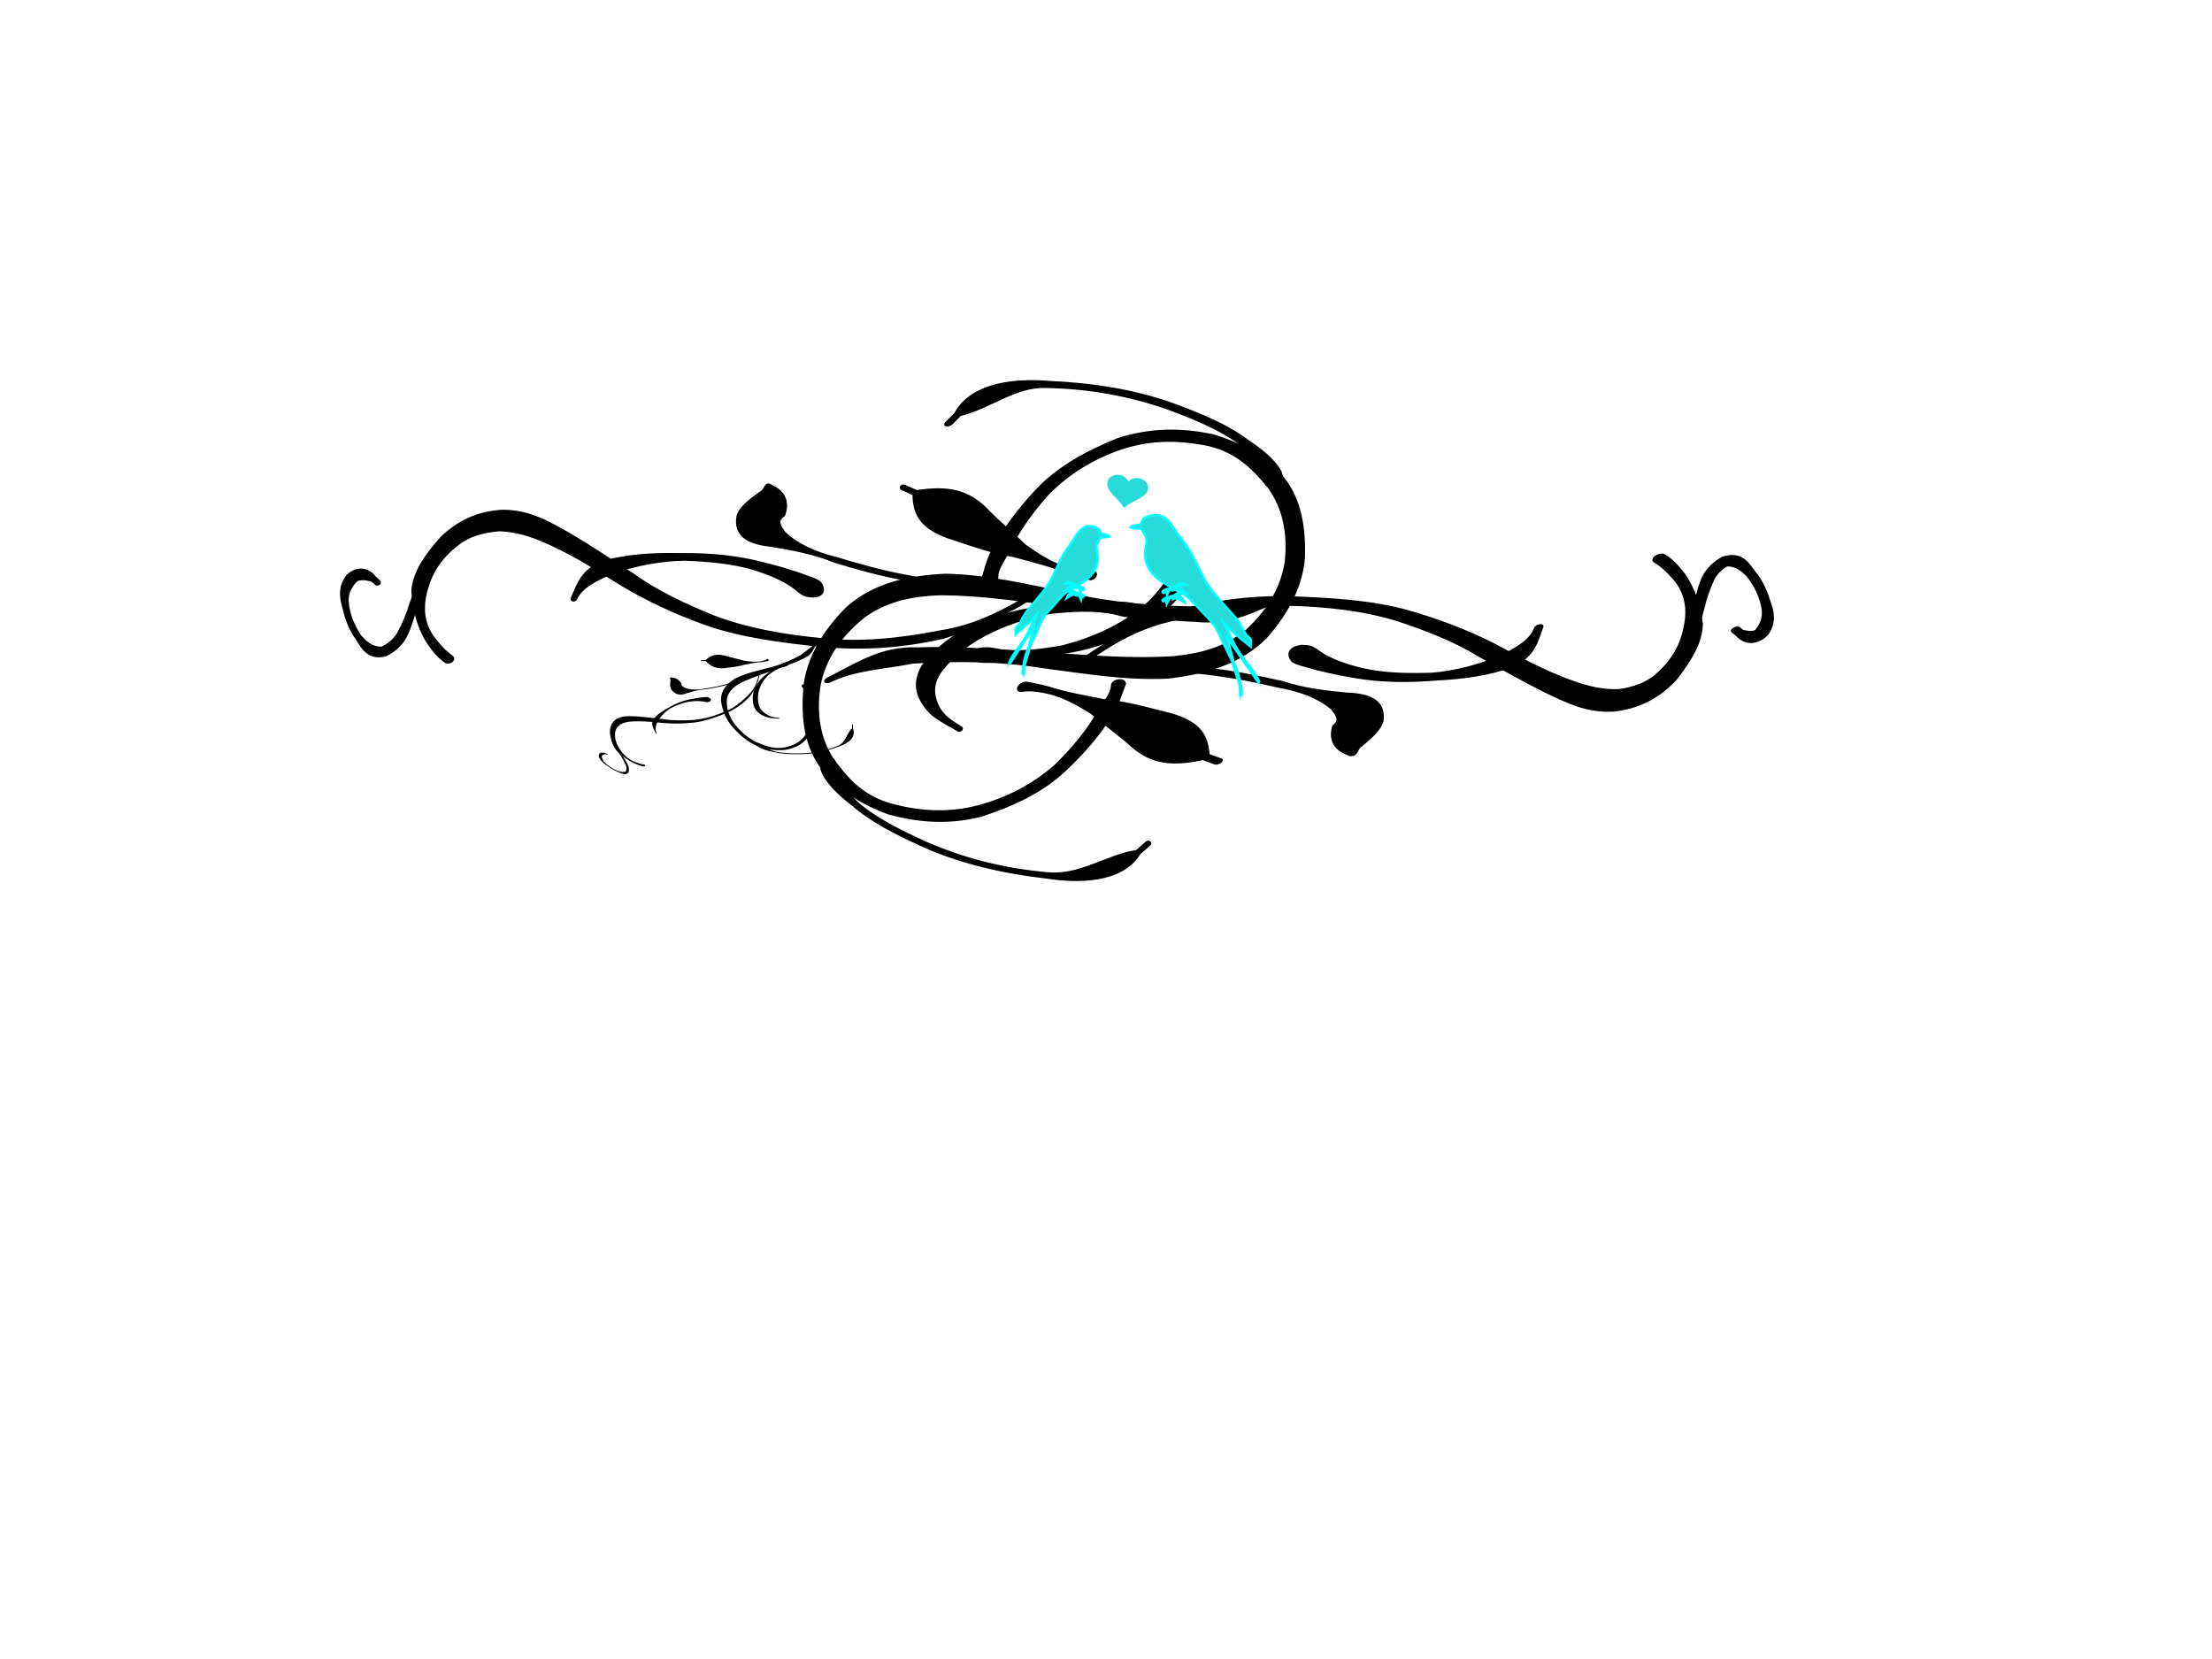 <?xml version="1.0"?><svg width="640" height="480" xmlns="http://www.w3.org/2000/svg" xmlns:xlink="http://www.w3.org/1999/xlink">
 <title>love birds on a branch</title>
 <g>
  <title>Layer 1</title>
  <defs>
   <filter id="svg_682">
    <feGaussianBlur id="svg_683" stdDeviation="0.028"/>
   </filter>
   <pattern id="svg_482" patternTransform="translate(-84.138 510.395)" xlink:href="#svg_511"/>
   <pattern id="svg_676" patternTransform="matrix(0.88 0 0 0.88 -58.848 577.678)" xlink:href="#svg_511"/>
   <pattern id="svg_674" patternTransform="matrix(0.88 0 0 0.88 -58.848 577.678)" xlink:href="#svg_511"/>
   <pattern id="svg_672" patternTransform="matrix(0.88 0 0 0.88 -58.848 577.678)" xlink:href="#svg_511"/>
   <pattern id="svg_670" patternTransform="matrix(0.88 0 0 0.88 -58.848 577.678)" xlink:href="#svg_511"/>
   <pattern id="svg_668" patternTransform="matrix(0.88 0 0 0.88 -58.848 577.678)" xlink:href="#svg_511"/>
   <pattern id="svg_681" patternTransform="translate(0.067 0.067)" xlink:href="#svg_736"/>
   <pattern id="svg_736" patternTransform="translate(-79.949 517.532)" xlink:href="#svg_684"/>
   <pattern id="svg_507" patternTransform="translate(-212.763 474.817)" xlink:href="#svg_712"/>
   <pattern id="svg_509" patternTransform="matrix(0.894 0 0 0.816 -53.447 517.427)" xlink:href="#svg_735"/>
   <pattern id="svg_735" patternTransform="matrix(0.894 0 0 0.816 -50.365 517.419)" xlink:href="#svg_723"/>
   <pattern id="svg_723" patternTransform="matrix(0.692 0 0 0.692 3.54248e-007 -1.90234e-005)" xlink:href="#svg_724"/>
   <pattern id="svg_726" patternTransform="matrix(0.732 0 0 0.715 -6.45752e-007 1.75391e-005)" xlink:href="#svg_727"/>
   <pattern id="svg_727" patternUnits="userSpaceOnUse" patternTransform="matrix(0.732 0 0 0.715 -50.326 517.536)" width="3.551" height="3.636">
    <path id="svg_734" fill="#800000" d="m2.198,0.292c0.286,0.319 0.363,0.78 0.173,1.03c-0.19,0.25 -0.577,0.194 -0.863,-0.125c-0.286,-0.319 -0.363,-0.78 -0.173,-1.03c0.19,-0.25 0.577,-0.194 0.863,0.125z"/>
    <path id="svg_733" fill="#800000" d="m1.26,2.078c-0.269,0.374 -0.687,0.54 -0.933,0.371c-0.246,-0.169 -0.227,-0.609 0.042,-0.982c0.269,-0.374 0.687,-0.54 0.933,-0.371c0.246,0.169 0.227,0.609 -0.042,0.982z"/>
    <path id="svg_732" fill="#800000" d="m2.096,3.118c-0.376,0.132 -0.735,-0.037 -0.802,-0.378c-0.067,-0.341 0.184,-0.725 0.56,-0.857c0.376,-0.132 0.735,0.037 0.802,0.378c0.067,0.341 -0.184,0.725 -0.56,0.857z"/>
    <path id="svg_731" fill="#800000" d="m0.905,0.6c-0.074,0.344 -0.331,0.632 -0.574,0.644c-0.243,0.012 -0.38,-0.256 -0.305,-0.6c0.074,-0.344 0.331,-0.632 0.574,-0.644c0.243,-0.012 0.38,0.256 0.305,0.6z"/>
    <path id="svg_730" fill="#800000" d="m3.13,1.487c-0.278,0.132 -0.543,-0.037 -0.592,-0.378c-0.049,-0.341 0.136,-0.725 0.414,-0.857c0.278,-0.132 0.543,0.037 0.592,0.378c0.049,0.341 -0.136,0.725 -0.414,0.857z"/>
    <path id="svg_729" fill="#800000" d="m3.519,2.719c0.036,0.351 -0.117,0.72 -0.341,0.824c-0.224,0.104 -0.435,-0.096 -0.471,-0.447c-0.036,-0.351 0.117,-0.72 0.341,-0.824c0.224,-0.104 0.435,0.096 0.471,0.447z"/>
    <path id="svg_728" fill="#800000" d="m0.481,3.627c-0.323,-0.051 -0.533,-0.301 -0.47,-0.558c0.063,-0.257 0.375,-0.424 0.698,-0.373c0.323,0.051 0.533,0.301 0.47,0.558c-0.063,0.257 -0.375,0.424 -0.698,0.373z"/>
   </pattern>
   <pattern id="svg_724" patternUnits="userSpaceOnUse" patternTransform="matrix(0.692 0 0 0.692 -50.326 517.536)" width="2.6" height="2.599">
    <rect id="svg_725" fill="url(#svg_726)" x="0" y="0" width="2.6" height="2.599"/>
   </pattern>
   <pattern id="svg_721" patternUnits="userSpaceOnUse" patternTransform="translate(-50.326 517.536)" width="1.8" height="1.8">
    <rect id="svg_722" fill="url(#svg_723)" x="0" y="0" width="1.8" height="1.8"/>
   </pattern>
   <pattern id="svg_712" patternUnits="userSpaceOnUse" patternTransform="translate(-50.418 517.402)" width="2.341" height="2.175">
    <path id="svg_720" fill="#333333" d="m0.647,0.543c-0.085,0.118 -0.216,0.198 -0.345,0.21c-0.129,0.012 -0.236,-0.047 -0.281,-0.153c-0.044,-0.106 -0.02,-0.245 0.065,-0.363c0.085,-0.118 0.216,-0.198 0.345,-0.21c0.129,-0.012 0.236,0.047 0.281,0.153c0.044,0.106 0.02,0.245 -0.065,0.363z"/>
    <path id="svg_719" fill="#333333" d="m0.801,1.027c0.08,0.127 0.097,0.272 0.043,0.38c-0.054,0.108 -0.169,0.163 -0.303,0.145c-0.134,-0.019 -0.266,-0.108 -0.346,-0.235c-0.08,-0.127 -0.097,-0.272 -0.043,-0.38c0.054,-0.108 0.169,-0.163 0.303,-0.145c0.134,0.019 0.266,0.108 0.346,0.235z"/>
    <path id="svg_718" fill="#333333" d="m1.504,0.314c0.105,0.151 0.142,0.333 0.098,0.476c-0.044,0.143 -0.164,0.226 -0.313,0.218c-0.149,-0.008 -0.306,-0.106 -0.411,-0.258c-0.105,-0.151 -0.142,-0.333 -0.098,-0.476c0.044,-0.143 0.164,-0.226 0.313,-0.218c0.149,0.008 0.306,0.106 0.411,0.258z"/>
    <path id="svg_717" fill="#333333" d="m0.42,2.175c-0.138,0 -0.265,-0.053 -0.334,-0.139c-0.069,-0.086 -0.069,-0.193 -0,-0.279c0.069,-0.086 0.196,-0.14 0.334,-0.14c0.138,-0 0.265,0.053 0.334,0.139c0.069,0.086 0.069,0.193 0,0.279c-0.069,0.086 -0.196,0.14 -0.334,0.14z"/>
    <path id="svg_716" fill="#333333" d="m1.539,1.831c-0.137,0.103 -0.304,0.143 -0.439,0.107c-0.135,-0.036 -0.216,-0.144 -0.214,-0.283c0.002,-0.139 0.088,-0.287 0.225,-0.39c0.137,-0.103 0.304,-0.143 0.439,-0.107c0.135,0.036 0.216,0.144 0.214,0.283c-0.002,0.139 -0.088,0.287 -0.225,0.39z"/>
    <path id="svg_715" fill="#333333" d="m2.219,0.55c-0.082,0.116 -0.201,0.189 -0.313,0.192c-0.112,0.003 -0.199,-0.066 -0.229,-0.179c-0.03,-0.113 0.003,-0.255 0.085,-0.371c0.082,-0.116 0.201,-0.189 0.313,-0.192c0.112,-0.003 0.199,0.066 0.229,0.179c0.03,0.113 -0.003,0.255 -0.085,0.371z"/>
    <path id="svg_714" fill="#333333" d="m2.302,1.878c-0.052,0.129 -0.148,0.226 -0.252,0.255c-0.104,0.029 -0.2,-0.015 -0.251,-0.115c-0.052,-0.1 -0.051,-0.241 0.001,-0.37c0.052,-0.129 0.148,-0.226 0.252,-0.255c0.104,-0.029 0.2,0.015 0.251,0.115c0.052,0.1 0.051,0.241 -0.001,0.37z"/>
    <path id="svg_713" fill="#333333" d="m2.032,0.805c0.112,0.007 0.213,0.058 0.265,0.134c0.052,0.076 0.046,0.165 -0.015,0.233c-0.061,0.069 -0.167,0.106 -0.28,0.099c-0.112,-0.007 -0.213,-0.058 -0.265,-0.134c-0.052,-0.076 -0.046,-0.165 0.015,-0.233c0.061,-0.069 0.167,-0.106 0.28,-0.099z"/>
   </pattern>
   <pattern id="svg_497" patternUnits="userSpaceOnUse" patternTransform="translate(-50.394 512.782)" width="4" height="4">
    <g id="svg_703" fill="#800000">
     <path id="svg_711" fill="#800000" d="m1.12,0.968c-0.234,0.33 -0.636,0.464 -0.898,0.3c-0.262,-0.166 -0.285,-0.567 -0.051,-0.899c0.234,-0.33 0.636,-0.464 0.898,-0.3c0.262,0.166 0.285,0.567 0.051,0.899z"/>
     <path id="svg_710" fill="#800000" d="m1.36,1.871c0.203,0.37 0.132,0.783 -0.16,0.92c-0.291,0.139 -0.692,-0.047 -0.896,-0.417c-0.203,-0.37 -0.132,-0.781 0.16,-0.92c0.291,-0.139 0.692,0.047 0.896,0.417z"/>
     <path id="svg_709" fill="#800000" d="m2.605,0.59c0.267,0.442 0.238,0.973 -0.065,1.186c-0.303,0.215 -0.766,0.03 -1.033,-0.412c-0.267,-0.442 -0.238,-0.973 0.065,-1.186c0.303,-0.215 0.765,-0.03 1.033,0.412z"/>
     <path id="svg_708" fill="#800000" d="m0.648,3.979c-0.365,-0.011 -0.655,-0.252 -0.648,-0.539c0.008,-0.285 0.31,-0.508 0.675,-0.496c0.365,0.011 0.655,0.252 0.648,0.537c-0.008,0.285 -0.31,0.509 -0.675,0.498z"/>
     <path id="svg_707" fill="#800000" d="m2.59,3.399c-0.372,0.283 -0.831,0.271 -1.026,-0.024c-0.195,-0.295 -0.052,-0.763 0.32,-1.045c0.372,-0.281 0.831,-0.271 1.026,0.024c0.195,0.295 0.052,0.763 -0.32,1.045z"/>
     <path id="svg_706" fill="#800000" d="m3.822,1.063c-0.227,0.325 -0.583,0.434 -0.795,0.244c-0.212,-0.188 -0.201,-0.607 0.026,-0.932c0.227,-0.325 0.583,-0.434 0.795,-0.244c0.212,0.188 0.201,0.607 -0.026,0.932z"/>
     <path id="svg_705" fill="#800000" d="m3.899,3.529c-0.148,0.364 -0.46,0.558 -0.695,0.433c-0.235,-0.126 -0.306,-0.521 -0.158,-0.887c0.148,-0.364 0.46,-0.557 0.695,-0.433c0.236,0.126 0.306,0.523 0.158,0.887z"/>
     <path id="svg_704" fill="#800000" d="m3.488,1.527c0.298,0.03 0.523,0.246 0.503,0.485c-0.02,0.237 -0.278,0.407 -0.576,0.377c-0.298,-0.03 -0.523,-0.246 -0.503,-0.485c0.02,-0.238 0.278,-0.407 0.576,-0.377z"/>
    </g>
   </pattern>
   <pattern id="svg_494" patternUnits="userSpaceOnUse" patternTransform="translate(-50.633 507.297)" width="4.532" height="4.509">
    <g id="svg_693">
     <path id="svg_702" fill="#800000" d="m0.79,2.826c-0.436,0 -0.79,-0.235 -0.79,-0.524c-0,-0.29 0.353,-0.525 0.79,-0.525c0.436,-0 0.79,0.235 0.79,0.524c0,0.29 -0.353,0.525 -0.79,0.525z"/>
     <path id="svg_701" fill="#800000" d="m3.826,1.481c-0.454,0.316 -0.898,0.297 -0.992,-0.043c-0.093,-0.34 0.2,-0.872 0.654,-1.188c0.454,-0.316 0.898,-0.297 0.992,0.043c0.093,0.34 -0.2,0.872 -0.654,1.188z"/>
     <path id="svg_700" fill="#800000" d="m2.314,1.647c0.327,0.029 0.579,0.331 0.564,0.674c-0.015,0.343 -0.292,0.598 -0.619,0.569c-0.327,-0.029 -0.579,-0.331 -0.564,-0.674c0.015,-0.343 0.292,-0.598 0.619,-0.569z"/>
     <path id="svg_699" fill="#800000" d="m3.742,2.779c-0.436,0 -0.79,-0.235 -0.79,-0.524c-0,-0.29 0.353,-0.525 0.79,-0.525c0.436,-0 0.79,0.235 0.79,0.524c0,0.29 -0.353,0.525 -0.79,0.525z"/>
     <path id="svg_698" fill="#800000" d="m2.79,0.79c0,0.436 -0.235,0.79 -0.524,0.79c-0.29,0 -0.525,-0.353 -0.525,-0.79c-0,-0.436 0.235,-0.79 0.524,-0.79c0.29,-0 0.525,0.353 0.525,0.79z"/>
     <path id="svg_697" fill="#800000" d="m2.814,3.718c0,0.436 -0.235,0.79 -0.524,0.79c-0.29,0 -0.525,-0.353 -0.525,-0.79c-0,-0.436 0.235,-0.79 0.524,-0.79c0.29,-0 0.525,0.353 0.525,0.79l-0,0z"/>
     <path id="svg_696" fill="#800000" d="m1.05,4.281c-0.454,0.316 -0.898,0.297 -0.992,-0.043c-0.093,-0.34 0.2,-0.872 0.654,-1.188c0.454,-0.316 0.898,-0.297 0.992,0.043c0.093,0.34 -0.2,0.872 -0.654,1.188z"/>
     <path id="svg_695" fill="#800000" d="m1.497,0.72c0.316,0.454 0.297,0.898 -0.043,0.992c-0.34,0.093 -0.872,-0.2 -1.188,-0.654c-0.316,-0.454 -0.297,-0.898 0.043,-0.992c0.34,-0.093 0.872,0.2 1.188,0.654z"/>
     <path id="svg_694" fill="#800000" d="m4.25,3.45c0.316,0.454 0.297,0.898 -0.043,0.992c-0.34,0.093 -0.872,-0.2 -1.188,-0.654c-0.316,-0.454 -0.297,-0.898 0.043,-0.992c0.34,-0.093 0.872,0.2 1.188,0.654z"/>
    </g>
   </pattern>
   <pattern id="svg_684" patternUnits="userSpaceOnUse" patternTransform="translate(-82.239 518.899)" width="5.6" height="5.603">
    <path id="svg_692" fill="#800000" d="m1.549,1.402c-0.202,0.304 -0.517,0.51 -0.826,0.54c-0.309,0.03 -0.565,-0.121 -0.671,-0.395c-0.106,-0.274 -0.047,-0.63 0.156,-0.934c0.202,-0.304 0.517,-0.51 0.826,-0.54c0.309,-0.03 0.565,0.121 0.671,0.395c0.106,0.274 0.047,0.63 -0.156,0.934z"/>
    <path id="svg_691" fill="#800000" d="m1.989,2.646c0.192,0.326 0.231,0.699 0.103,0.978c-0.128,0.278 -0.404,0.42 -0.725,0.372c-0.32,-0.048 -0.635,-0.279 -0.827,-0.606c-0.192,-0.326 -0.231,-0.699 -0.103,-0.978c0.128,-0.279 0.404,-0.42 0.725,-0.372c0.32,0.048 0.635,0.279 0.827,0.606z"/>
    <path id="svg_690" fill="#740000" d="m3.598,0.664c0.251,0.389 0.341,0.856 0.234,1.225c-0.106,0.369 -0.392,0.583 -0.749,0.562c-0.357,-0.021 -0.732,-0.274 -0.983,-0.664c-0.251,-0.389 -0.341,-0.856 -0.234,-1.225c0.106,-0.369 0.392,-0.583 0.749,-0.562c0.357,0.021 0.732,0.274 0.983,0.664z"/>
    <path id="svg_689" fill="#7b0000" d="m1.004,5.603c-0.329,0 -0.633,-0.136 -0.798,-0.359c-0.165,-0.223 -0.165,-0.497 -0,-0.719c0.165,-0.223 0.469,-0.36 0.798,-0.36c0.329,-0 0.633,0.136 0.798,0.359c0.165,0.223 0.165,0.497 0,0.719c-0.165,0.223 -0.469,0.36 -0.798,0.36z"/>
    <path id="svg_688" fill="#800000" d="m3.682,4.717c-0.327,0.264 -0.728,0.369 -1.049,0.276c-0.322,-0.093 -0.517,-0.371 -0.511,-0.728c0.006,-0.357 0.211,-0.74 0.539,-1.003c0.327,-0.264 0.728,-0.369 1.049,-0.276c0.322,0.093 0.517,0.371 0.511,0.728c-0.006,0.357 -0.211,0.74 -0.539,1.003z"/>
    <path id="svg_687" fill="#800000" d="m5.307,1.418c-0.196,0.299 -0.482,0.487 -0.749,0.494c-0.268,0.007 -0.476,-0.169 -0.547,-0.461c-0.071,-0.292 0.006,-0.656 0.203,-0.954c0.196,-0.299 0.482,-0.487 0.749,-0.494c0.268,-0.007 0.476,0.169 0.547,0.461c0.071,0.292 -0.006,0.656 -0.203,0.954z"/>
    <path id="svg_686" fill="#800000" d="m5.506,4.838c-0.125,0.332 -0.354,0.582 -0.603,0.656c-0.248,0.074 -0.478,-0.039 -0.601,-0.297c-0.124,-0.258 -0.123,-0.621 0.002,-0.952c0.125,-0.332 0.354,-0.582 0.603,-0.656c0.248,-0.074 0.478,0.039 0.601,0.297c0.124,0.258 0.123,0.621 -0.002,0.952z"/>
    <path id="svg_685" fill="#800000" d="m4.86,2.077c0.269,0.018 0.511,0.149 0.634,0.344c0.124,0.195 0.11,0.424 -0.035,0.6c-0.145,0.177 -0.4,0.274 -0.669,0.256c-0.269,-0.018 -0.511,-0.149 -0.634,-0.344c-0.124,-0.195 -0.11,-0.424 0.035,-0.6c0.145,-0.177 0.4,-0.274 0.669,-0.256z"/>
   </pattern>
   <pattern id="svg_511" patternUnits="userSpaceOnUse" patternTransform="translate(-80.017 517.465)" width="5.734" height="5.737">
    <rect id="svg_680" fill="url(#svg_681)" x="0.067" y="0.067" width="5.6" height="5.603" filter="url(#svg_682)"/>
   </pattern>
  </defs>
  <g id="svg_991" transform="rotate(68.588 367.599,162.582) matrix(1.025,0,0,1.95,-62.452,-623.823) ">
   <g id="svg_994">
    <g id="svg_995">
     <path id="svg_996" fill="#000000" fill-rule="nonzero" stroke-width="1px" d="m394.8,443.84c-2.242,-0.925 -4.507,-1.73 -6.585,-2.917c-4.44,-2.7 -8.197,-5.82 -11.458,-9.42c-3.741,-4.108 -4.888,-8.815 -4.996,-13.766c0.631,-5.186 3.986,-9.259 8.441,-12.898c5.43,-3.723 11.819,-6.318 18.802,-7.55c7.731,-1.163 15.371,-0.189 22.834,1.481c6.897,1.751 12.607,4.99 17.009,9.497c4.076,4.962 2.984,10.033 0.404,15.227c-4.001,6.167 -10.004,11.29 -15.526,16.6c-6.064,5.365 -10.814,11.448 -14.755,17.906c-1.349,4.066 -4.317,8.482 -3.587,12.621c0.062,0.35 -0.564,0.42 -0.625,0.07l0,0c-0.892,-5.137 -2.707,-8.93 1.363,-13.84c4.321,-6.451 10.038,-12.184 15.215,-18.21c4.8,-5.351 9.798,-10.674 13.427,-16.6c2.119,-3.957 3.036,-7.841 0.566,-11.875c-3.279,-4.507 -8.162,-7.491 -14.295,-9.357c-6.957,-1.902 -14.19,-2.648 -21.505,-1.642c-6.696,1.187 -13.1,2.571 -17.956,6.706c-3.928,3.376 -6.968,7.207 -7.407,11.907c-0.392,4.602 1.151,8.829 4.367,12.691c3.161,3.337 6.924,6.36 11.227,8.776c1.777,1.047 3.504,2.581 5.702,2.956c1.503,0.256 0.699,2.203 -0.665,1.639z" stroke="#000000"/>
     <path id="svg_997" fill="#000000" fill-rule="nonzero" stroke-width="1px" d="m458.407,348.856c2.195,-0.883 4.564,-1.293 6.958,-1.678c4.983,-0.633 10.011,-0.441 14.962,0.227c4.84,1.054 8.375,3.571 11.638,6.451c2.874,3.111 3.706,6.237 1.903,9.83c-2.398,3.856 -7.247,5.981 -11.645,8.212c-5.427,2.57 -11.012,4.92 -16.55,7.333c-6.378,2.504 -12.09,5.785 -17.645,9.273c-6.367,4.185 -11.496,9.301 -15.855,14.838c-4.324,5.204 -6.494,11.087 -7.789,17.167c-1.229,4.567 -0.068,8.899 1.921,13.189c0.154,0.333 -0.439,0.504 -0.592,0.172l0,0c-2.015,-4.36 -2.999,-8.867 -2.821,-13.532c0.956,-6.349 3.778,-12.184 8.105,-17.594c4.587,-5.561 9.398,-11.052 15.743,-15.468c5.439,-3.758 11.303,-7.13 17.52,-10.04c5.399,-2.451 10.88,-4.829 15.947,-7.701c3.523,-2.003 7.008,-4.125 9.107,-7.213c0.999,-2.306 1.277,-4.508 -0.37,-6.714c-2.081,-2.948 -5.44,-4.962 -9.345,-6.269c-4.479,-1.59 -9.135,-2.119 -13.975,-1.232c-2.255,0.434 -4.518,0.941 -6.598,1.774c-0.905,0.362 -1.524,-0.661 -0.62,-1.024z" stroke="#000000"/>
     <path id="svg_998" fill="#000000" fill-rule="nonzero" stroke-width="1px" d="m445.389,403.238c0.733,-0.847 2.115,-1.198 3.28,-1.618c3.255,-1.212 6.032,-2.998 8.627,-4.941c3.537,-2.728 6.117,-5.999 8.435,-9.42c1.939,-3.379 2.754,-7.095 2.612,-10.793c-0.514,-2.532 -1.135,-5.092 -4.06,-6.454c-0.385,-0.179 -0.063,-0.613 0.321,-0.431l0,0c3.782,1.779 7.348,2.882 6.973,6.99c-0.514,3.992 -2.614,7.522 -4.847,11.087c-2.134,3.607 -4.892,6.958 -8.285,9.911c-2.511,2.199 -5.142,4.307 -7.999,6.227c-0.922,0.63 -1.997,1.488 -3.182,1.583c-2.311,0.182 -3.188,-0.623 -1.873,-2.14z" stroke="#000000"/>
     <path id="svg_999" fill="#000000" fill-rule="nonzero" stroke-width="1px" d="m412.689,448.197c0.389,-1.163 1.791,-1.996 2.772,-2.931c2.45,-2.581 3.874,-5.502 5.044,-8.566c0.848,-3.565 0.778,-7.144 -0.502,-10.622c-1.043,-2.903 -3.099,-5.467 -5.85,-7.529c-2.941,-2.105 -6.435,-2.374 -10.212,-2.01c-2.602,0.315 -4.77,1.222 -6.978,2.287c-0.381,0.186 -0.709,-0.242 -0.328,-0.427l0,0c2.269,-1.093 4.474,-2.301 6.955,-3.082c4.611,-1.191 9.116,-1.453 13.208,0.995c3.425,2.535 5.633,5.582 6.542,9.266c0.509,3.887 0.21,7.718 -1.557,11.417c-1.108,3.176 -2.408,6.391 -4.401,9.291c-0.778,1.145 -1.502,2.567 -3.053,3.029c-1.432,0.431 -2.032,0.056 -1.64,-1.117z" stroke="#000000"/>
     <path id="svg_1000" fill="#000000" fill-rule="nonzero" stroke-width="1px" d="m432.965,427.129c1.089,-0.7 1.749,-1.681 2.471,-2.616c1.868,-2.479 4.093,-4.77 6.384,-7.011c3.289,-3.25 6.951,-6.237 10.725,-9.13c3.796,-2.381 6.734,-5.25 9.639,-8.275c2.66,-3.271 5.947,-4.668 10.662,-3.344c2.451,0.991 3.278,2.837 4.504,4.64c0.329,0.21 0.659,0.42 0.989,0.63c0.347,0.221 0.374,0.308 0,0.501l0,0c-0.408,0.21 -0.815,0.42 -1.223,0.63c-2.445,1.17 -5.313,1.089 -7.864,0.032c-0.832,-1.499 -2.953,-1.04 -4.855,-0.753c-4.562,1.338 -8.112,3.453 -11.413,6.3c-3.756,2.879 -7.401,5.848 -10.673,9.084c-2.274,2.224 -4.483,4.497 -6.337,6.958c-0.711,0.921 -1.556,1.814 -1.902,2.868c-0.229,0.697 -1.809,-0.06 -1.106,-0.515z" stroke="#000000"/>
     <path id="svg_1001" fill="#000000" fill-rule="nonzero" stroke-width="1px" d="m398.322,399.351c-1.049,-0.07 -2.107,-0.172 -3.166,-0.231c-3.276,0.025 -6.468,0.795 -9.57,1.565c-6.18,2 -11.658,5.036 -16.98,8.177c-7.234,4.406 -13.551,9.648 -18.349,15.801c-3.554,4.367 -0.208,9.2 -1.525,13.626c0.498,0.581 0.996,1.166 1.494,1.747c0.25,0.294 -0.274,0.574 -0.523,0.28l0,0c-0.517,-0.609 -1.033,-1.219 -1.549,-1.828c-6.212,-3.775 -2.535,-9.907 1.448,-14.159c5.115,-6.055 11.265,-11.466 18.628,-15.871c5.367,-3.166 10.894,-6.227 17.128,-8.24c3.108,-1.152 6.282,-2.15 9.666,-2.665c1.175,-0.151 2.423,-0.312 3.567,-0.028c1.562,0.389 1.362,1.937 -0.268,1.825z" stroke="#000000"/>
     <path id="svg_1002" fill="#000000" fill-rule="nonzero" stroke-width="1px" d="m426.334,443.728c1.092,-0.935 2.24,-1.842 3.449,-2.69c3.303,-2.133 6.151,-4.602 9.104,-7.029c3.024,-3.148 6.891,-5.736 10.536,-8.429c4.562,-3.127 8.615,-3.943 14.466,-2.942c0.825,-0.494 1.651,-0.984 2.476,-1.478c0.357,-0.21 0.736,0.189 0.379,0.399l0,0c-0.835,0.501 -1.671,0.998 -2.506,1.495c-1.403,4.78 -4.269,7.151 -10.054,8.867c-4.593,1.184 -8.987,2.707 -13.529,3.992c-3.775,1.492 -7.481,3.029 -10.427,5.481c-1.021,0.904 -2.022,1.79 -2.514,2.963c-0.355,0.844 -2.143,0.024 -1.379,-0.63z" stroke="#000000"/>
     <path id="svg_1003" fill="#000000" fill-rule="nonzero" stroke-width="1px" d="m486.164,351.671c-0.957,-0.407 -1.892,-0.874 -2.855,-1.286c-2.205,-1.223 -4.623,-2.178 -7.057,-3.076c-2.409,-0.968 -4.943,-1.729 -7.244,-2.858c-1.944,-0.904 -3.237,-2.125 -3.767,-3.853c0.359,-2.614 4.15,-2.874 6.789,-3.258c3.565,-0.646 7.206,-0.591 10.83,-0.436c2.526,0.09 4.838,0.498 6.733,1.87c1.881,2.051 -0.471,3.333 -2.867,3.757c-0.425,0.134 -0.85,0.269 -1.275,0.403c-0.415,0.131 -0.647,-0.336 -0.232,-0.465l0,0c0.404,-0.126 0.808,-0.253 1.212,-0.38c0.818,-0.681 1.534,-1.26 1.509,-2.206c-1.25,-1.363 -3.026,-2.058 -5.158,-2.365c-3.524,-0.416 -7.107,-0.254 -10.597,0.306c-1.964,0.511 -3.971,0.984 -4.913,2.545c0.301,1.304 1.159,2.254 2.556,3.078c2.187,1.182 4.503,2.193 6.919,3.051c2.401,0.962 4.818,1.918 7.346,2.654c1.08,0.403 2.262,0.692 3.185,1.307c1.023,0.682 0.063,1.713 -1.114,1.211z" stroke="#000000"/>
    </g>
   </g>
  </g>
  <g id="svg_6">
   <path id="svg_7" fill="#27dbdb" stroke="#000000" stroke-miterlimit="4" stroke-width="0" d="m323.927,137.428c-1.701,-0.281 -3.272,0.642 -3.507,2.059c-0.476,2.884 2.891,4.217 4.799,7.461c2.717,-2.462 6.482,-2.73 6.943,-5.522c0.234,-1.418 -0.957,-2.796 -2.658,-3.077c-1.234,-0.204 -2.397,0.228 -3.033,1.02c-0.348,-0.955 -1.31,-1.738 -2.544,-1.941z"/>
  </g>
  <g id="svg_1004" transform="rotate(33.867 213.862,208.951) matrix(-0.4,0,0,-0.478,36.562,346.125) ">
   <g id="svg_1007">
    <g id="svg_1008">
     <path id="svg_1009" fill="#000000" fill-rule="nonzero" stroke-width="1px" d="m-467.465,327.574c-2.242,-0.925 -4.507,-1.733 -6.585,-2.917c-4.44,-2.7 -8.197,-5.82 -11.458,-9.42c-3.741,-4.108 -4.888,-8.815 -4.996,-13.77c0.631,-5.183 3.986,-9.256 8.441,-12.894c5.43,-3.723 11.819,-6.318 18.802,-7.55c7.731,-1.163 15.371,-0.189 22.835,1.478c6.897,1.755 12.607,4.99 17.009,9.501c4.076,4.962 2.984,10.033 0.404,15.223c-4.001,6.167 -10.004,11.294 -15.526,16.603c-6.064,5.365 -10.814,11.448 -14.755,17.906c-1.349,4.062 -4.317,8.482 -3.587,12.621c0.062,0.35 -0.564,0.42 -0.625,0.07l0,0c-0.892,-5.141 -2.707,-8.93 1.363,-13.84c4.321,-6.454 10.038,-12.184 15.215,-18.21c4.8,-5.351 9.798,-10.678 13.427,-16.6c2.119,-3.957 3.036,-7.841 0.566,-11.879c-3.278,-4.507 -8.162,-7.491 -14.295,-9.354c-6.957,-1.902 -14.19,-2.651 -21.505,-1.642c-6.696,1.184 -13.1,2.57 -17.956,6.706c-3.928,3.372 -6.968,7.207 -7.407,11.907c-0.392,4.598 1.151,8.829 4.368,12.688c3.16,3.341 6.924,6.363 11.226,8.78c1.777,1.047 3.504,2.577 5.702,2.952c1.503,0.259 0.699,2.206 -0.665,1.642z"/>
     <path id="svg_1010" fill="#000000" fill-rule="nonzero" stroke-width="1px" d="m-403.858,232.589c2.195,-0.883 4.564,-1.292 6.958,-1.677c4.983,-0.634 10.011,-0.441 14.962,0.228c4.84,1.051 8.375,3.569 11.638,6.451c2.873,3.11 3.706,6.237 1.903,9.827c-2.398,3.856 -7.247,5.985 -11.645,8.212c-5.427,2.574 -11.012,4.92 -16.55,7.337c-6.378,2.504 -12.09,5.782 -17.645,9.273c-6.367,4.181 -11.496,9.301 -15.855,14.838c-4.324,5.204 -6.494,11.087 -7.789,17.167c-1.23,4.567 -0.068,8.899 1.921,13.189c0.154,0.329 -0.439,0.504 -0.592,0.172l0,0c-2.015,-4.36 -2.999,-8.867 -2.821,-13.532c0.956,-6.349 3.778,-12.183 8.105,-17.594c4.587,-5.561 9.398,-11.056 15.743,-15.468c5.439,-3.758 11.303,-7.134 17.52,-10.04c5.399,-2.451 10.88,-4.829 15.947,-7.701c3.523,-2.007 7.008,-4.125 9.108,-7.214c0.999,-2.308 1.277,-4.507 -0.37,-6.713c-2.081,-2.949 -5.44,-4.962 -9.346,-6.269c-4.479,-1.59 -9.135,-2.119 -13.975,-1.233c-2.255,0.434 -4.518,0.942 -6.598,1.772c-0.905,0.364 -1.524,-0.658 -0.62,-1.023z"/>
     <path id="svg_1011" fill="#000000" fill-rule="nonzero" stroke-width="1px" d="m-416.876,286.968c0.733,-0.844 2.115,-1.198 3.28,-1.614c3.255,-1.212 6.032,-3.001 8.627,-4.941c3.537,-2.732 6.117,-6.002 8.435,-9.42c1.939,-3.379 2.753,-7.095 2.612,-10.793c-0.514,-2.535 -1.135,-5.095 -4.06,-6.458c-0.385,-0.179 -0.063,-0.609 0.321,-0.431l0,0c3.782,1.779 7.348,2.882 6.973,6.994c-0.514,3.992 -2.614,7.522 -4.847,11.084c-2.134,3.611 -4.892,6.962 -8.285,9.914c-2.511,2.199 -5.142,4.304 -7.999,6.227c-0.922,0.63 -1.997,1.488 -3.182,1.579c-2.311,0.182 -3.188,-0.62 -1.873,-2.14z"/>
     <path id="svg_1012" fill="#000000" fill-rule="nonzero" stroke-width="1px" d="m-449.577,331.931c0.389,-1.166 1.791,-2 2.772,-2.931c2.45,-2.581 3.874,-5.505 5.044,-8.569c0.848,-3.562 0.778,-7.141 -0.502,-10.618c-1.043,-2.903 -3.099,-5.467 -5.85,-7.533c-2.941,-2.105 -6.435,-2.371 -10.212,-2.007c-2.602,0.315 -4.77,1.219 -6.978,2.287c-0.381,0.186 -0.709,-0.245 -0.328,-0.427l0,0c2.269,-1.093 4.474,-2.301 6.955,-3.082c4.611,-1.191 9.116,-1.453 13.208,0.995c3.425,2.535 5.633,5.582 6.542,9.263c0.509,3.891 0.21,7.722 -1.557,11.417c-1.108,3.18 -2.408,6.395 -4.401,9.294c-0.778,1.145 -1.502,2.563 -3.053,3.029c-1.431,0.427 -2.032,0.053 -1.64,-1.117z"/>
     <path id="svg_1013" fill="#000000" fill-rule="nonzero" stroke-width="1px" d="m-429.3,310.862c1.089,-0.7 1.749,-1.681 2.471,-2.616c1.868,-2.483 4.093,-4.77 6.384,-7.011c3.289,-3.253 6.951,-6.237 10.725,-9.13c3.796,-2.385 6.734,-5.253 9.639,-8.275c2.66,-3.271 5.947,-4.672 10.662,-3.344c2.452,0.988 3.277,2.837 4.504,4.64c0.33,0.21 0.659,0.42 0.989,0.63c0.348,0.221 0.374,0.308 0,0.501l0,0c-0.408,0.21 -0.815,0.42 -1.223,0.63c-2.445,1.17 -5.313,1.086 -7.865,0.031c-0.832,-1.502 -2.953,-1.044 -4.855,-0.753c-4.562,1.334 -8.112,3.449 -11.413,6.297c-3.756,2.882 -7.401,5.852 -10.673,9.088c-2.274,2.224 -4.483,4.493 -6.337,6.958c-0.711,0.918 -1.556,1.811 -1.902,2.868c-0.229,0.693 -1.809,-0.063 -1.106,-0.515z"/>
     <path id="svg_1014" fill="#000000" fill-rule="nonzero" stroke-width="1px" d="m-463.944,283.085c-1.049,-0.074 -2.107,-0.175 -3.166,-0.235c-3.276,0.028 -6.468,0.798 -9.57,1.569c-6.18,1.996 -11.658,5.036 -16.98,8.177c-7.234,4.406 -13.551,9.648 -18.349,15.801c-3.554,4.364 -0.208,9.2 -1.525,13.623c0.498,0.585 0.996,1.166 1.494,1.751c0.25,0.291 -0.274,0.574 -0.523,0.28l0,0c-0.517,-0.609 -1.033,-1.219 -1.549,-1.828c-6.212,-3.775 -2.535,-9.907 1.448,-14.162c5.115,-6.051 11.265,-11.466 18.628,-15.868c5.367,-3.169 10.894,-6.23 17.128,-8.24c3.108,-1.152 6.282,-2.15 9.666,-2.665c1.175,-0.151 2.423,-0.312 3.567,-0.028c1.562,0.389 1.362,1.937 -0.268,1.825z"/>
     <path id="svg_1015" fill="#000000" fill-rule="nonzero" stroke-width="1px" d="m-435.932,327.462c1.092,-0.935 2.24,-1.842 3.449,-2.69c3.303,-2.133 6.151,-4.602 9.104,-7.032c3.024,-3.145 6.891,-5.736 10.536,-8.426c4.562,-3.127 8.615,-3.943 14.466,-2.945c0.825,-0.49 1.65,-0.984 2.476,-1.474c0.357,-0.214 0.736,0.186 0.379,0.399l0,0c-0.835,0.497 -1.671,0.995 -2.506,1.492c-1.403,4.78 -4.269,7.151 -10.054,8.871c-4.593,1.184 -8.987,2.707 -13.529,3.989c-3.775,1.495 -7.481,3.033 -10.427,5.481c-1.021,0.907 -2.022,1.793 -2.514,2.963c-0.355,0.847 -2.143,0.028 -1.379,-0.627z"/>
     <path id="svg_1016" fill="#000000" fill-rule="nonzero" stroke-width="1px" d="m-376.101,235.405c-0.957,-0.41 -1.891,-0.875 -2.855,-1.289c-2.205,-1.222 -4.623,-2.178 -7.057,-3.075c-2.408,-0.967 -4.943,-1.73 -7.244,-2.858c-1.944,-0.904 -3.237,-2.126 -3.767,-3.852c0.359,-2.616 4.15,-2.875 6.789,-3.26c3.565,-0.644 7.206,-0.592 10.83,-0.434c2.526,0.091 4.838,0.497 6.733,1.87c1.881,2.052 -0.471,3.334 -2.867,3.758c-0.425,0.133 -0.85,0.266 -1.275,0.403c-0.414,0.13 -0.647,-0.336 -0.232,-0.466l0,0c0.404,-0.126 0.808,-0.252 1.212,-0.378c0.818,-0.683 1.533,-1.261 1.509,-2.206c-1.25,-1.362 -3.026,-2.059 -5.158,-2.367c-3.524,-0.413 -7.107,-0.252 -10.597,0.308c-1.965,0.511 -3.971,0.984 -4.913,2.542c0.301,1.306 1.159,2.255 2.556,3.078c2.187,1.184 4.503,2.196 6.919,3.054c2.401,0.96 4.818,1.916 7.346,2.651c1.08,0.406 2.262,0.693 3.185,1.31c1.023,0.683 0.064,1.712 -1.114,1.212z"/>
    </g>
   </g>
  </g>
  <g id="svg_14">
   <path id="svg_17" fill="#000000" fill-rule="nonzero" stroke-width="1px" d="m325.165,198.093c-1.031,2.733 -1.834,5.419 -3.405,8.145c-3.659,5.92 -8.31,11.417 -14.006,16.708c-6.493,6.058 -14.896,9.927 -24.074,12.924c-9.841,2.411 -18.447,1.506 -26.584,-0.728c-8.592,-3.139 -15.38,-7.874 -19.817,-13.986c-4.536,-6.885 -5.07,-14.926 -4.255,-23.203c1.14,-7.769 5.412,-15.246 12.445,-22.183c7.979,-6.884 17.747,-8.777 28.2,-9.285c12.7,0.314 24.073,3.195 35.644,5.498c11.842,2.8 24.615,3.896 37.837,3.981c7.977,-1.054 17.103,-0.728 24.579,-3.859c0.632,-0.265 0.955,0.306 0.322,0.57l0,0c-9.282,3.872 -15.78,7.861 -26.163,6.746c-13.326,-0.462 -25.745,-2.707 -38.545,-4.253c-11.428,-1.572 -22.864,-3.353 -35,-3.445c-8.012,0.237 -15.518,1.607 -22.264,6.379c-7.377,5.838 -11.428,12.357 -13.018,19.446c-1.401,7.916 -0.568,15.427 3.547,21.996c4.264,5.858 8.803,11.315 17.987,13.651c7.486,1.872 15.546,2.609 24.423,0.295c8.68,-2.303 16.069,-6.28 22.267,-11.681c5.238,-5.04 9.704,-10.486 12.878,-16.106c1.402,-2.35 3.725,-4.935 3.747,-7.304c0.014,-1.619 3.883,-1.969 3.253,-0.306z" stroke="#000000"/>
   <path id="svg_18" fill="#000000" fill-rule="nonzero" stroke-width="1px" d="m128.952,191.319c-2.316,-1.632 -3.807,-3.71 -5.258,-5.828c-2.707,-4.504 -3.893,-9.536 -4.171,-14.769c0.474,-5.35 4.071,-10.277 8.428,-15.151c4.904,-4.626 10.464,-7.266 17.701,-7.6c7.908,0.095 13.351,3.598 18.85,6.598c6.448,3.808 12.534,7.9 18.723,11.909c6.615,4.778 14.473,8.45 22.666,11.848c9.74,3.785 20.832,5.816 32.469,6.847c11.007,1.192 22.618,-0.119 34.324,-2.402c8.872,-1.463 16.574,-5.128 23.943,-9.578c0.572,-0.345 1.073,0.135 0.501,0.479l0,0c-7.492,4.516 -15.573,8.11 -24.305,10.659c-12.104,2.771 -23.823,3.417 -35.216,2.343c-11.753,-1.241 -23.444,-2.742 -33.607,-6.371c-8.659,-3.127 -16.733,-6.895 -24.055,-11.278c-6.218,-3.85 -12.324,-7.825 -19.221,-11.105c-4.808,-2.277 -9.825,-4.447 -16.213,-4.698c-4.597,0.369 -8.778,1.382 -12.375,4.281c-4.844,3.757 -7.561,8.218 -8.793,12.801c-1.583,5.31 -1.137,10.174 1.998,14.391c1.499,1.953 3.138,3.871 5.326,5.419c0.95,0.674 -0.762,1.877 -1.715,1.205l0,0z" stroke="#000000"/>
   <path id="svg_19" fill="#000000" fill-rule="nonzero" stroke-width="1px" d="m234.107,172.307c-1.802,-0.223 -2.877,-1.37 -4.016,-2.264c-3.253,-2.476 -7.428,-4.151 -11.84,-5.555c-6.161,-1.868 -13.037,-2.482 -20.113,-2.752c-6.882,0.076 -14.043,1.448 -20.879,3.746c-4.552,1.981 -9.123,4.083 -10.759,7.739c-0.214,0.48 -1.121,0.42 -0.9,-0.062l0,0c2.148,-4.739 3.105,-8.87 10.862,-10.902c7.584,-1.828 14.795,-1.834 22.112,-1.731c7.365,-0.019 14.446,0.723 20.979,2.319c4.862,1.172 9.591,2.515 14.038,4.191c1.456,0.533 3.382,1.084 3.921,2.188c1.048,2.154 -0.181,3.482 -3.405,3.082z" stroke="#000000"/>
   <path id="svg_20" fill="#000000" fill-rule="nonzero" stroke-width="1px" d="m327.777,178.05c-2.282,0.299 -4.263,-0.587 -6.304,-1.001c-5.553,-0.89 -11.423,-0.578 -17.483,0.066c-6.892,1.252 -13.528,3.41 -19.604,6.691c-5.08,2.715 -9.217,6.223 -12.21,10.119c-3.012,4.106 -2.441,7.681 -0.604,11.163c1.385,2.361 3.738,3.952 6.396,5.491c0.462,0.264 -0.232,0.835 -0.694,0.57l0,0c-2.729,-1.582 -5.653,-3.034 -7.868,-5.005c-3.63,-3.816 -5.502,-8.069 -2.205,-13.501c3.665,-4.831 8.654,-8.769 15.229,-11.809c7.075,-2.767 14.293,-4.711 21.715,-5.142c6.249,-0.771 12.628,-1.375 18.634,-1.119c2.369,0.093 5.236,-0.029 6.572,1.219c1.241,1.149 0.728,1.956 -1.574,2.257z" stroke="#000000"/>
   <path id="svg_21" fill="#000000" fill-rule="nonzero" stroke-width="1px" d="m282.362,170.514c-1.637,-0.656 -3.664,-0.73 -5.625,-0.89c-5.185,-0.38 -10.129,-1.219 -15.001,-2.152c-7.055,-1.32 -13.736,-3.159 -20.275,-5.162c-5.595,-2.323 -11.832,-3.523 -18.353,-4.599c-6.901,-0.693 -10.509,-3.092 -9.494,-8.478c1.091,-2.977 4.27,-4.862 7.249,-7.115c0.29,-0.445 0.579,-0.89 0.869,-1.335c0.304,-0.469 0.459,-0.546 0.932,-0.293l0,0c0.516,0.276 1.032,0.552 1.548,0.829c2.927,1.709 3.657,4.561 2.473,7.675c-2.533,1.689 -1.028,3.496 0.09,5.189c3.889,3.682 8.913,5.919 15.223,7.487c6.508,1.994 13.151,3.826 20.175,5.138c4.835,0.926 9.741,1.76 14.889,2.137c1.932,0.158 3.852,0.463 5.919,0.186c1.367,-0.183 0.445,1.805 -0.618,1.383z" stroke="#000000"/>
   <path id="svg_22" fill="#000000" fill-rule="nonzero" stroke-width="1px" d="m241.326,220.62c0.192,1.067 0.328,2.161 0.542,3.232c1.051,3.191 3.465,5.863 5.85,8.448c5.617,4.879 12.947,8.465 20.424,11.837c10.416,4.505 22.107,7.624 35.026,8.726c9.214,0.927 17.177,-5.167 25.815,-6.463c0.928,-0.827 1.864,-1.655 2.792,-2.481c0.471,-0.416 1.153,-0.067 0.682,0.348l0,0c-0.975,0.861 -1.95,1.722 -2.925,2.583c-5.115,8.28 -17.651,8.263 -26.782,6.849c-12.833,-1.469 -24.786,-4.327 -35.241,-8.958c-7.537,-3.403 -14.927,-7.022 -20.587,-11.945c-3.098,-2.368 -5.929,-4.89 -7.925,-7.9c-0.641,-1.061 -1.324,-2.189 -1.147,-3.473c0.243,-1.755 3.184,-2.463 3.476,-0.802z" stroke="#000000"/>
   <path id="svg_23" fill="#000000" fill-rule="nonzero" stroke-width="1px" d="m315.276,167.311c-2.075,-0.523 -4.114,-1.116 -6.062,-1.804c-4.981,-1.986 -10.448,-3.331 -15.869,-4.803c-6.785,-1.12 -12.786,-3.393 -18.915,-5.386c-7.218,-2.637 -9.98,-6.126 -9.913,-12.434c-1.172,-0.519 -2.337,-1.04 -3.509,-1.559c-0.5,-0.226 0.126,-0.83 0.626,-0.604l0,0c1.188,0.525 2.37,1.052 3.551,1.579c9.323,-1.418 14.613,0.001 19.581,4.659c3.612,3.802 7.795,7.211 11.58,10.904c3.934,2.822 7.932,5.55 13.396,7.001c1.994,0.471 3.95,0.934 6.283,0.729c1.679,-0.145 0.703,2.082 -0.749,1.717z" stroke="#000000"/>
   <path id="svg_24" fill="#000000" fill-rule="nonzero" stroke-width="1px" d="m125.666,162.523c-0.464,1.174 -1.045,2.361 -1.516,3.544c-1.597,2.871 -2.632,5.794 -3.556,8.699c-1.061,2.921 -1.699,5.845 -3.092,8.755c-1.085,2.429 -2.959,4.406 -6.011,5.934c-4.973,1.175 -6.62,-2.382 -8.145,-4.74c-2.296,-3.111 -3.313,-6.704 -4.135,-10.34c-0.607,-2.523 -0.559,-5.023 1.412,-7.678c3.237,-3.038 6.344,-1.485 7.869,0.611c0.381,0.337 0.761,0.675 1.141,1.012c0.37,0.329 -0.425,0.829 -0.794,0.499l0,0c-0.359,-0.321 -0.719,-0.643 -1.078,-0.964c-1.518,-0.403 -2.814,-0.765 -4.566,-0.189c-2.152,2.019 -2.9,4.162 -2.816,6.426c0.309,3.69 1.71,7.1 3.823,10.188c1.554,1.623 3.05,3.31 6.242,3.321c2.333,-1.056 3.837,-2.45 4.941,-4.297c1.526,-2.83 2.696,-5.685 3.55,-8.55c1.052,-2.91 2.089,-5.833 2.682,-8.735c0.419,-1.292 0.593,-2.617 1.454,-3.879c0.955,-1.399 3.167,-1.062 2.595,0.383z" stroke="#000000"/>
  </g>
  <g id="svg_981">
   <g id="svg_26">
    <path id="svg_27" clip-rule="evenodd" fill="#27dbdb" fill-rule="evenodd" d="m330.362,152.78c0.649,1.652 1.821,2.285 1.52,4.16c-0.34,2.12 -0.714,3.746 -0.002,5.903c1.47,4.457 6.122,6.349 9.965,8.533c2.04,1.159 3.557,2.818 5.087,4.502c1.644,1.809 3.591,3.468 4.876,5.53c1.263,2.028 2.069,4.317 3.157,6.431c1.253,2.432 2.448,4.824 3.224,7.434c0.597,2.007 0.828,4.071 0.802,6.15c0.655,-2.282 -1.071,-5.612 -1.653,-7.787c-0.899,-3.358 -1.799,-6.716 -2.699,-10.075c3.216,4.649 6.432,9.298 9.648,13.947c-1.312,-3.241 -3.914,-5.705 -5.82,-8.613c-2.033,-3.101 -3.383,-6.611 -5.191,-9.836c2.464,2.913 5.382,5.29 8.389,7.683c-0.019,-0.588 0.307,-1.191 0.053,-1.713c-0.273,-0.558 -1.09,-0.861 -1.415,-1.468c-1.099,-2.049 -1.894,-3.576 -3.504,-5.4c-3.403,-3.855 -6.916,-7.234 -9.159,-11.838c-1.112,-2.284 -2.197,-4.58 -3.487,-6.781c-1.273,-2.171 -2.86,-3.917 -4.248,-5.979c-1.139,-1.692 -1.75,-2.801 -3.539,-3.915c-1.251,-0.779 -4.191,-0.453 -5.27,0.489c-0.497,0.435 -0.59,1.312 -1.049,1.664c-0.664,0.509 -2.035,0.106 -2.674,0.734c0.931,0.298 2.015,0.208 2.989,0.245" stroke="#00ffff"/>
    <path id="svg_28" fill="#27dbdb" stroke="#00ffff" stroke-linecap="square" stroke-miterlimit="10" stroke-width="0.381" d="m330.362,152.78c0.649,1.652 1.821,2.285 1.52,4.16c-0.34,2.12 -0.714,3.746 -0.002,5.903c1.47,4.457 6.122,6.349 9.965,8.533c2.04,1.159 3.557,2.818 5.087,4.502c1.644,1.809 3.591,3.468 4.876,5.53c1.263,2.028 2.069,4.317 3.157,6.431c1.253,2.432 2.448,4.824 3.224,7.434c0.597,2.007 0.828,4.071 0.802,6.15c0.655,-2.282 -1.071,-5.612 -1.653,-7.787c-0.899,-3.358 -1.799,-6.716 -2.699,-10.075c3.216,4.649 6.432,9.298 9.648,13.947c-1.312,-3.241 -3.914,-5.705 -5.82,-8.613c-2.033,-3.101 -3.383,-6.611 -5.191,-9.836c2.464,2.913 5.382,5.29 8.389,7.683c-0.019,-0.588 0.307,-1.191 0.053,-1.713c-0.273,-0.558 -1.09,-0.861 -1.415,-1.468c-1.099,-2.049 -1.894,-3.576 -3.504,-5.4c-3.403,-3.855 -6.916,-7.234 -9.159,-11.838c-1.112,-2.284 -2.197,-4.58 -3.487,-6.781c-1.273,-2.171 -2.86,-3.917 -4.248,-5.979c-1.139,-1.692 -1.75,-2.801 -3.539,-3.915c-1.3,-0.809 -4.13,-0.41 -5.27,0.489c-0.109,0.086 -0.22,0.194 -0.315,0.294"/>
    <path id="svg_29" fill="#27dbdb" stroke="#00ffff" stroke-linecap="square" stroke-miterlimit="10" stroke-width="0.381" d="m330.781,150.431c-0.252,0.392 -0.489,1.379 -0.977,1.444c-0.785,0.105 -1.909,0.146 -2.431,0.66c0.931,0.298 2.015,0.208 2.989,0.245"/>
    <path id="svg_30" clip-rule="evenodd" fill="#27dbdb" fill-rule="evenodd" d="m336.339,173.969c0.599,-0.302 1.196,-0.611 1.835,-0.832c-0.186,0.046 -0.547,0.248 -0.682,0.294c-0.054,-0.02 0.106,-0.101 0.053,-0.098c0.054,0.204 0.119,0.468 0.157,0.783c0.65,-1.315 0.54,-1.315 2.045,-1.174c1.226,0.114 1.569,0.289 2.622,0.93c-0.53,-1.144 -1.458,-1.383 -2.622,-0.881c0.357,-1.1 1.867,-1.371 2.936,-1.468c-1.277,-0.568 -2.353,0.749 -3.487,1.101c-1.047,0.326 -2.297,0.312 -2.858,1.346" stroke="#00ffff"/>
    <path id="svg_31" fill="#27dbdb" stroke="#00ffff" stroke-linecap="square" stroke-miterlimit="10" stroke-width="0.381" d="m336.339,173.969c0.599,-0.302 1.196,-0.611 1.835,-0.832c-0.186,0.046 -0.547,0.248 -0.682,0.294c-0.054,-0.02 0.106,-0.101 0.053,-0.098c0.054,0.204 0.119,0.468 0.157,0.783c0.65,-1.315 0.54,-1.315 2.045,-1.174c1.226,0.114 1.569,0.289 2.622,0.93c-0.53,-1.144 -1.458,-1.383 -2.622,-0.881c0.357,-1.1 1.867,-1.371 2.936,-1.468c-1.277,-0.568 -2.353,0.749 -3.487,1.101c-1.047,0.326 -2.297,0.312 -2.858,1.346"/>
    <path id="svg_32" clip-rule="evenodd" fill="#27dbdb" fill-rule="evenodd" d="m336.339,171.523c0.605,-0.306 1.218,-0.598 1.835,-0.881c-0.181,0.042 -0.488,0.262 -0.682,0.343c0.353,0.1 0.071,0.083 0.21,0.685c0.663,-1.34 0.532,-1.316 2.045,-1.174c1.171,0.11 1.625,0.208 2.622,0.881c-0.527,-1.195 -1.486,-1.246 -2.622,-0.881c0.411,-1.078 1.853,-1.321 2.936,-1.419c-1.174,-0.618 -2.454,0.648 -3.487,1.077c-0.993,0.412 -2.35,0.282 -2.858,1.37" stroke="#00ffff"/>
    <path id="svg_33" fill="#27dbdb" stroke="#00ffff" stroke-linecap="square" stroke-miterlimit="10" stroke-width="0.381" d="m336.339,171.523c0.605,-0.306 1.218,-0.598 1.835,-0.881c-0.181,0.042 -0.488,0.262 -0.682,0.343c0.353,0.1 0.071,0.083 0.21,0.685c0.663,-1.34 0.532,-1.316 2.045,-1.174c1.171,0.11 1.625,0.208 2.622,0.881c-0.527,-1.195 -1.486,-1.246 -2.622,-0.881c0.411,-1.078 1.853,-1.321 2.936,-1.419c-1.174,-0.618 -2.454,0.648 -3.487,1.077c-0.993,0.412 -2.35,0.282 -2.858,1.37"/>
   </g>
  </g>
  <g id="svg_990">
   <g id="svg_35">
    <path id="svg_36" clip-rule="evenodd" fill="#27dbdb" fill-rule="evenodd" d="m318.312,155.33c-0.503,1.355 -1.411,1.874 -1.178,3.412c0.263,1.739 0.553,3.072 0.001,4.842c-1.139,3.656 -4.742,5.208 -7.719,6.999c-1.58,0.951 -2.755,2.312 -3.941,3.693c-1.274,1.484 -2.782,2.845 -3.777,4.536c-0.979,1.663 -1.603,3.541 -2.446,5.275c-0.97,1.995 -1.896,3.957 -2.498,6.098c-0.462,1.646 -0.641,3.339 -0.621,5.044c-0.507,-1.872 0.829,-4.603 1.281,-6.387c0.697,-2.755 1.394,-5.509 2.091,-8.264c-2.491,3.813 -4.983,7.627 -7.474,11.44c1.016,-2.658 3.032,-4.679 4.509,-7.065c1.575,-2.544 2.621,-5.423 4.021,-8.068c-1.909,2.389 -4.17,4.34 -6.499,6.302c0.015,-0.483 -0.238,-0.977 -0.041,-1.405c0.211,-0.458 0.845,-0.707 1.097,-1.204c0.851,-1.681 1.467,-2.933 2.714,-4.429c2.636,-3.162 5.358,-5.934 7.095,-9.71c0.862,-1.874 1.702,-3.757 2.702,-5.562c0.986,-1.781 2.215,-3.213 3.291,-4.904c0.882,-1.388 1.355,-2.298 2.742,-3.211c0.969,-0.639 3.247,-0.372 4.082,0.401c0.385,0.356 0.457,1.077 0.812,1.365c0.515,0.417 1.576,0.087 2.072,0.602c-0.721,0.244 -1.561,0.171 -2.315,0.201" stroke="#00ffff"/>
    <path id="svg_37" fill="#27dbdb" stroke="#00ffff" stroke-linecap="square" stroke-miterlimit="10" stroke-width="0.381" d="m318.312,155.33c-0.503,1.355 -1.411,1.874 -1.178,3.412c0.263,1.739 0.553,3.072 0.001,4.842c-1.139,3.656 -4.742,5.208 -7.719,6.999c-1.58,0.951 -2.755,2.312 -3.941,3.693c-1.274,1.484 -2.782,2.845 -3.777,4.536c-0.979,1.663 -1.603,3.541 -2.446,5.275c-0.97,1.995 -1.896,3.957 -2.498,6.098c-0.462,1.646 -0.641,3.339 -0.621,5.044c-0.507,-1.872 0.829,-4.603 1.281,-6.387c0.697,-2.755 1.394,-5.509 2.091,-8.264c-2.491,3.813 -4.983,7.627 -7.474,11.44c1.016,-2.658 3.032,-4.679 4.509,-7.065c1.575,-2.544 2.621,-5.423 4.021,-8.068c-1.909,2.389 -4.17,4.34 -6.499,6.302c0.015,-0.483 -0.238,-0.977 -0.041,-1.405c0.211,-0.458 0.845,-0.707 1.097,-1.204c0.851,-1.681 1.467,-2.933 2.714,-4.429c2.636,-3.162 5.358,-5.934 7.095,-9.71c0.862,-1.874 1.702,-3.757 2.702,-5.562c0.986,-1.781 2.215,-3.213 3.291,-4.904c0.882,-1.388 1.355,-2.298 2.742,-3.211c1.007,-0.664 3.199,-0.336 4.082,0.401c0.085,0.071 0.17,0.159 0.244,0.241"/>
    <path id="svg_38" fill="#27dbdb" stroke="#00ffff" stroke-linecap="square" stroke-miterlimit="10" stroke-width="0.381" d="m317.988,153.403c0.195,0.322 0.379,1.131 0.757,1.185c0.608,0.086 1.479,0.12 1.883,0.541c-0.721,0.244 -1.561,0.171 -2.315,0.201"/>
    <path id="svg_39" clip-rule="evenodd" fill="#27dbdb" fill-rule="evenodd" d="m313.682,172.711c-0.464,-0.248 -0.927,-0.501 -1.422,-0.682c0.144,0.037 0.424,0.204 0.528,0.241c0.042,-0.016 -0.082,-0.083 -0.041,-0.08c-0.042,0.168 -0.092,0.384 -0.122,0.642c-0.504,-1.079 -0.419,-1.078 -1.584,-0.963c-0.95,0.094 -1.215,0.237 -2.031,0.763c0.41,-0.939 1.13,-1.135 2.031,-0.723c-0.277,-0.902 -1.446,-1.125 -2.275,-1.204c0.989,-0.466 1.823,0.614 2.701,0.903c0.811,0.267 1.779,0.256 2.214,1.104" stroke="#00ffff"/>
    <path id="svg_40" fill="#27dbdb" stroke="#00ffff" stroke-linecap="square" stroke-miterlimit="10" stroke-width="0.381" d="m313.682,172.711c-0.464,-0.248 -0.927,-0.501 -1.422,-0.682c0.144,0.037 0.424,0.204 0.528,0.241c0.042,-0.016 -0.082,-0.083 -0.041,-0.08c-0.042,0.168 -0.092,0.384 -0.122,0.642c-0.504,-1.079 -0.419,-1.078 -1.584,-0.963c-0.95,0.094 -1.215,0.237 -2.031,0.763c0.41,-0.939 1.13,-1.135 2.031,-0.723c-0.277,-0.902 -1.446,-1.125 -2.275,-1.204c0.989,-0.466 1.823,0.614 2.701,0.903c0.811,0.267 1.779,0.256 2.214,1.104"/>
    <path id="svg_41" clip-rule="evenodd" fill="#27dbdb" fill-rule="evenodd" d="m313.682,170.704c-0.469,-0.251 -0.943,-0.49 -1.422,-0.722c0.14,0.034 0.378,0.215 0.528,0.281c-0.274,0.082 -0.055,0.068 -0.163,0.562c-0.513,-1.099 -0.412,-1.08 -1.584,-0.963c-0.907,0.09 -1.259,0.17 -2.031,0.722c0.409,-0.98 1.151,-1.022 2.031,-0.722c-0.318,-0.884 -1.435,-1.084 -2.275,-1.164c0.91,-0.507 1.901,0.531 2.701,0.883c0.769,0.338 1.821,0.231 2.214,1.124" stroke="#00ffff"/>
    <path id="svg_42" fill="#27dbdb" stroke="#00ffff" stroke-linecap="square" stroke-miterlimit="10" stroke-width="0.381" d="m313.682,170.704c-0.469,-0.251 -0.943,-0.49 -1.422,-0.722c0.14,0.034 0.378,0.215 0.528,0.281c-0.274,0.082 -0.055,0.068 -0.163,0.562c-0.513,-1.099 -0.412,-1.08 -1.584,-0.963c-0.907,0.09 -1.259,0.17 -2.031,0.722c0.409,-0.98 1.151,-1.022 2.031,-0.722c-0.318,-0.884 -1.435,-1.084 -2.275,-1.164c0.91,-0.507 1.901,0.531 2.701,0.883c0.769,0.338 1.821,0.231 2.214,1.124"/>
   </g>
  </g>
 </g>
</svg>